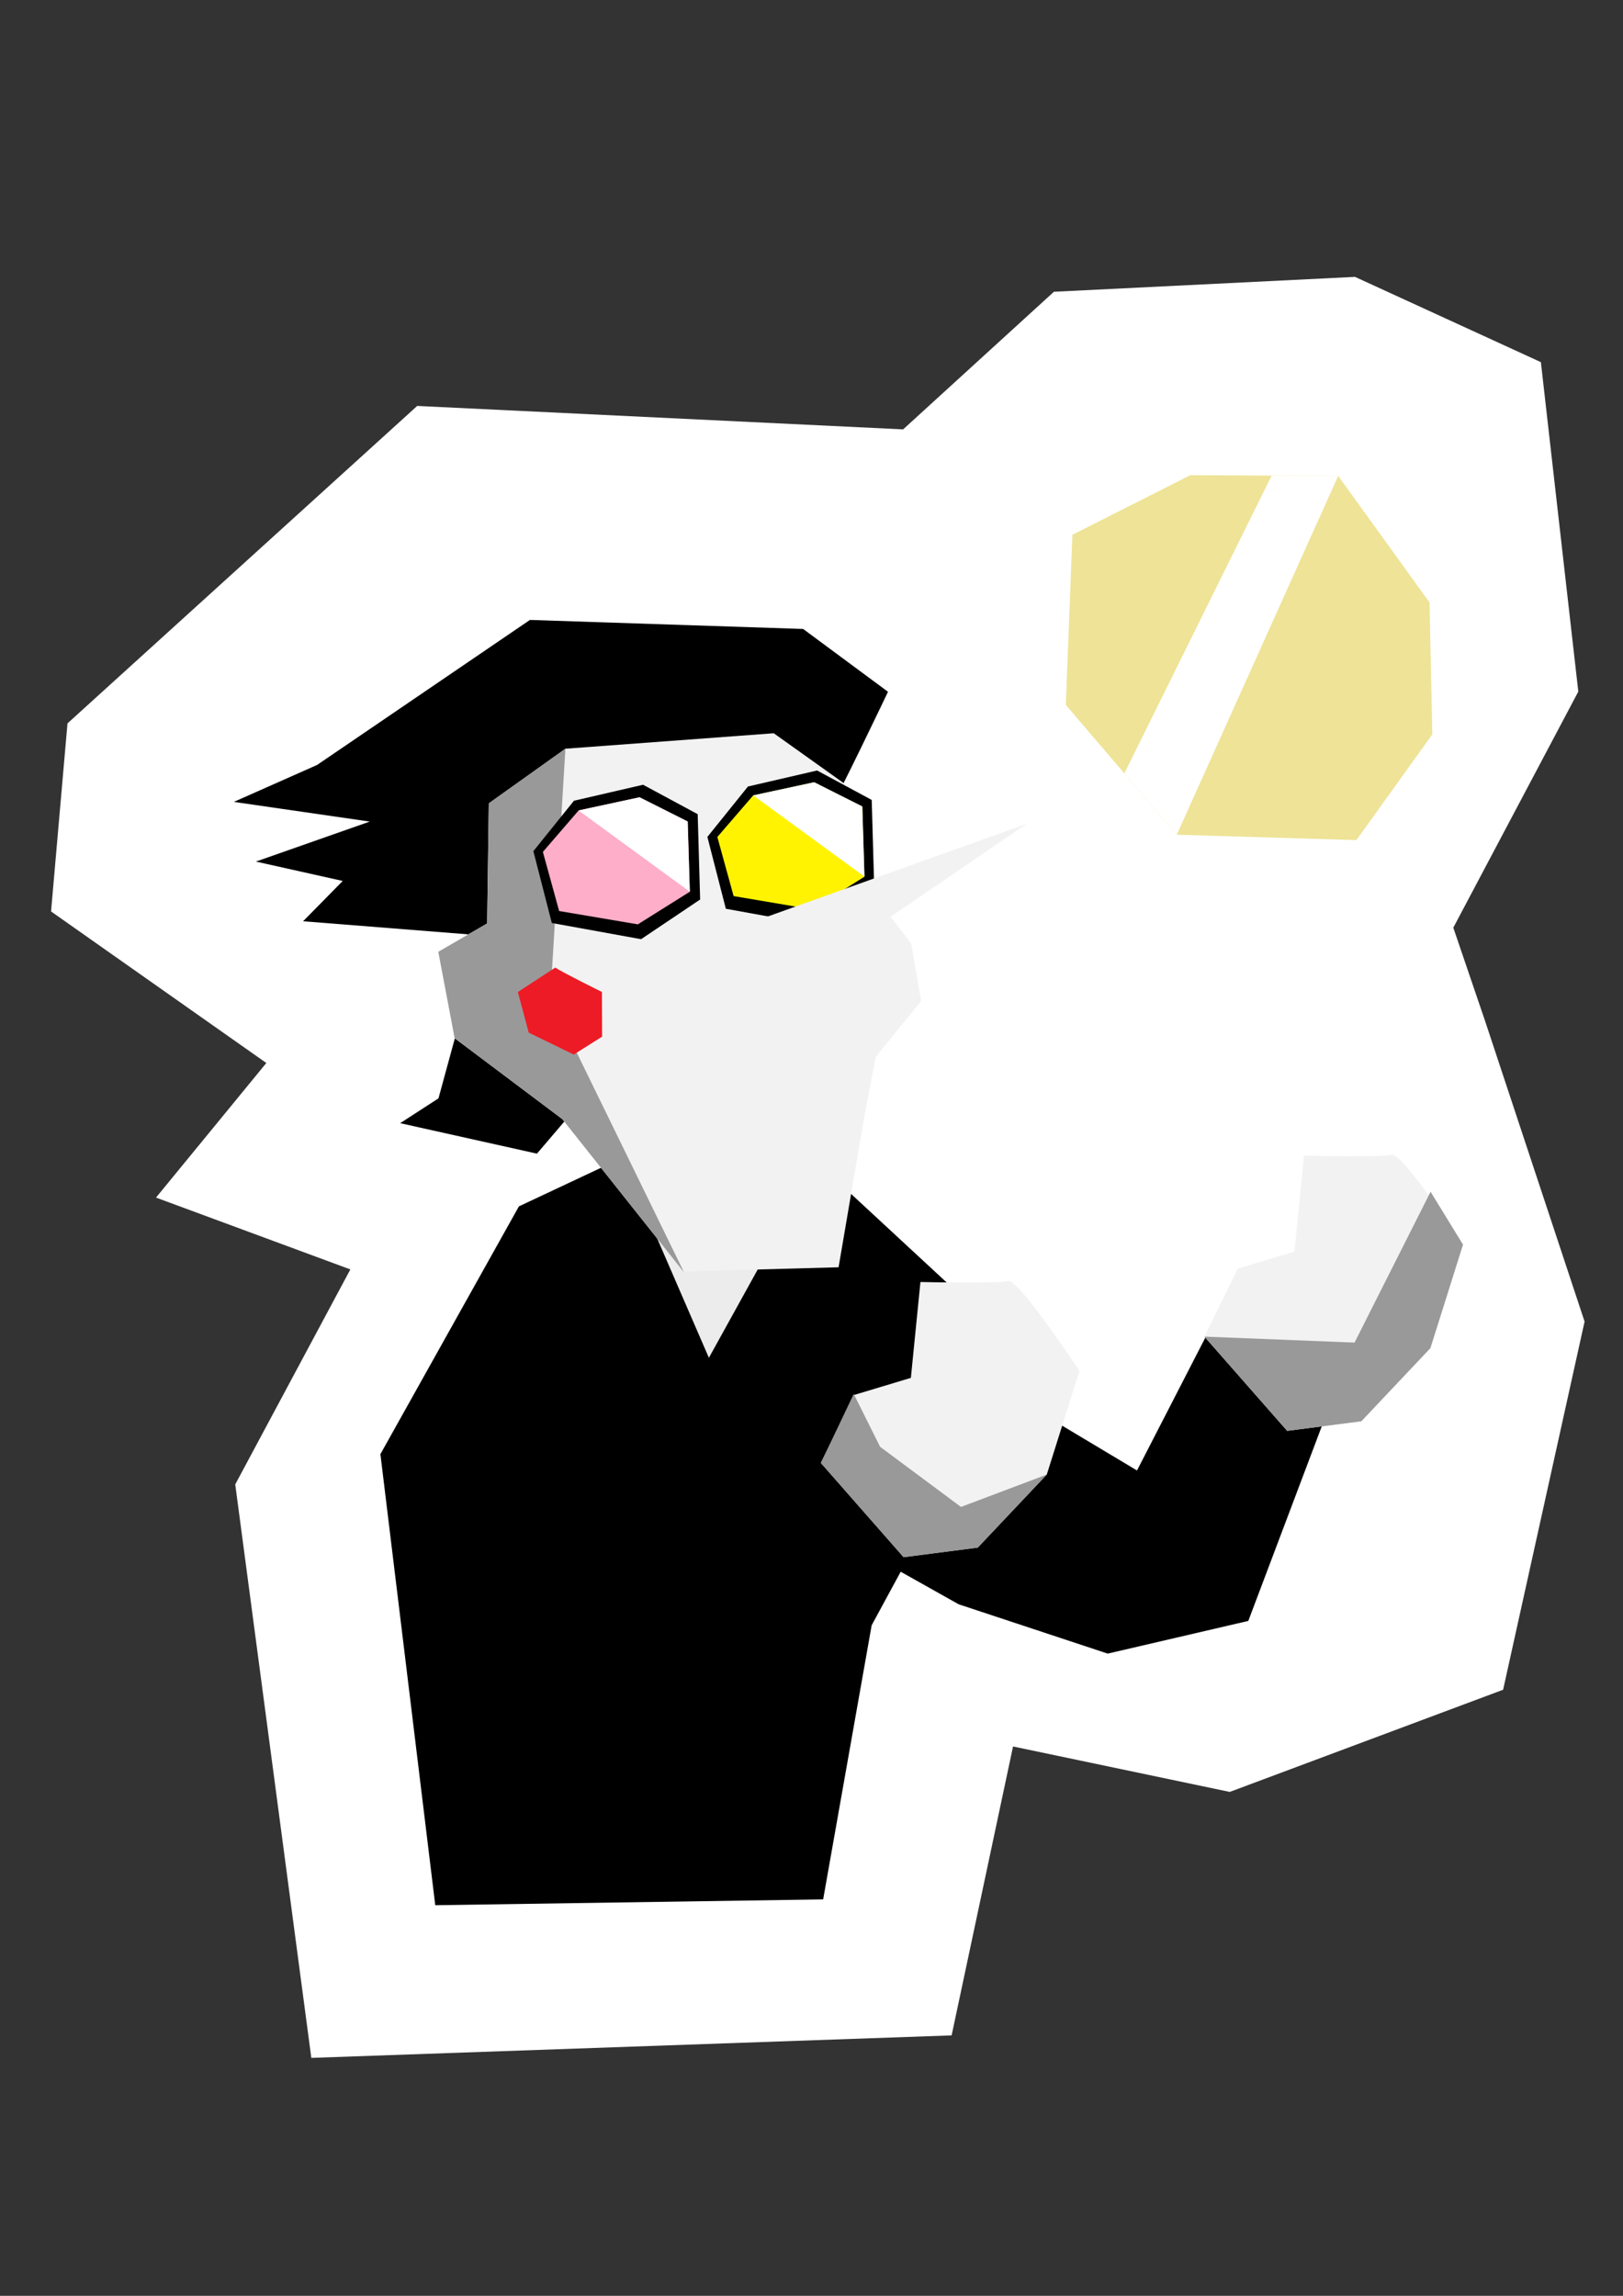 <?xml version="1.0" encoding="UTF-8" standalone="no"?>
<!-- Created with Inkscape (http://www.inkscape.org/) -->

<svg
   width="210mm"
   height="297mm"
   viewBox="0 0 210 297"
   version="1.1"
   id="svg8489"
   xml:space="preserve"
   inkscape:version="1.2.2 (b0a8486541, 2022-12-01)"
   sodipodi:docname="vector_spamton.svg"
   xmlns:inkscape="http://www.inkscape.org/namespaces/inkscape"
   xmlns:sodipodi="http://sodipodi.sourceforge.net/DTD/sodipodi-0.dtd"
   xmlns="http://www.w3.org/2000/svg"
   xmlns:svg="http://www.w3.org/2000/svg"><rect x="0" y="0" width="210" height="297" fill="#333333" stroke="none"/><sodipodi:namedview
     id="namedview8491"
     pagecolor="#505050"
     bordercolor="#eeeeee"
     borderopacity="1"
     inkscape:showpageshadow="0"
     inkscape:pageopacity="0"
     inkscape:pagecheckerboard="0"
     inkscape:deskcolor="#505050"
     inkscape:document-units="mm"
     showgrid="false"
     showguides="false"
     inkscape:zoom="0.29335447"
     inkscape:cx="449.96758"
     inkscape:cy="589.73023"
     inkscape:window-width="1366"
     inkscape:window-height="696"
     inkscape:window-x="1920"
     inkscape:window-y="0"
     inkscape:window-maximized="1"
     inkscape:current-layer="layer1" /><defs
     id="defs8486" /><g
     inkscape:label="Layer 1"
     inkscape:groupmode="layer"
     id="layer1"><path
       style="fill:#ffffff;fill-opacity:1;stroke:none;stroke-width:0.883;stroke-dasharray:none;stroke-opacity:1"
       d="m 45.332,164.22 -14.894,27.81 9.843,74.19 82.85,-2.91 7.947,-37.376 28.04,5.88 35.37,-13.218 10.541,-47.631 -12.865,-38.858 -4.121,-12.097 16.174,-30.542 -4.843,-42.619 -24.05,-11.031 -38.958,1.926 -19.512,17.803 L 53.982,52.514 8.732,93.581 6.606,117.91 34.46,137.516 20.185,154.926 Z"
       id="path19954"
       sodipodi:nodetypes="ccccccccccccccccccccc" /><rect
       style="fill:#ececec;fill-opacity:1;stroke:none;stroke-width:0.883;stroke-dasharray:none;stroke-opacity:1"
       id="rect19770"
       width="17.713"
       height="24.525"
       x="82.791"
       y="153.396" /><path
       style="display:inline;fill:#000000;fill-opacity:1;stroke:none;stroke-width:0.883;stroke-dasharray:none;stroke-opacity:1"
       d="m 99.622,161.368 -7.899,14.285 -11.21,-25.872 -13.37,6.281 -17.923,32.056 7.098,58.352 50.19,-0.754 6.276,-35.46 3.757,-6.927 7.498,4.211 19.289,6.382 18.189,-4.231 9.81,-25.978 -14.725,-11.923 -9.485,18.44 -9.959,-5.959 -11.939,-15.834 -19.286,-17.861 z"
       id="path17740"
       sodipodi:nodetypes="ccccccccccccccccccc" /><path
       style="fill:#000000;fill-opacity:1;stroke:none;stroke-width:0.883;stroke-dasharray:none;stroke-opacity:1"
       d="m 107.166,105.05 c 1.16,-1.751 7.733,-15.556 7.733,-15.556 l -10.979,-8.127 -35.351,-1.168 -27.544,18.763 -10.769,4.776 17.585,2.548 -14.732,5.173 11.237,2.508 -5.13,5.214 23.269,1.845 -5.75,21.065 -4.957,3.21 17.698,3.943 z"
       id="path16029" /><path
       style="fill:#f2f2f2;fill-opacity:1;stroke:none;stroke-width:1.177;stroke-dasharray:none;stroke-opacity:1"
       d="m 113.319,136.709 -1.547,8.085 -3.269,19.148 -20.074,0.548 -15.666,-19.711 -13.937,-10.472 -2.114,-11.176 6.317,-3.665 0.217,-15.538 9.913,-7.069 26.956,-2 9.118,6.499 3.974,14.639 4.694,6.052 1.281,7.456 z"
       id="path16027"
       sodipodi:nodetypes="cccccccccccccccc" /><path
       style="fill:#999999;fill-opacity:1;stroke:none;stroke-width:1.177;stroke-dasharray:none;stroke-opacity:1"
       d="m 72.764,144.781 -13.937,-10.472 -2.114,-11.176 6.317,-3.665 0.217,-15.538 9.913,-7.069 -1.959,32.302 17.304,35.433 z"
       id="path16027-1"
       sodipodi:nodetypes="ccccccccc" /><path
       style="fill:#000000;fill-opacity:1;stroke:none;stroke-width:1.287;stroke-dasharray:none;stroke-opacity:1"
       d="m 112.791,103.485 -7.067,-3.808 -8.945,2.069 -5.251,6.522 2.388,9.294 11.55,2.095 7.641,-5.134 z"
       id="path16032"
       sodipodi:nodetypes="cccccccc" /><path
       style="fill:#000000;fill-opacity:1;stroke:none;stroke-width:1.287;stroke-dasharray:none;stroke-opacity:1"
       d="m 90.275,105.327 -7.067,-3.808 -8.945,2.069 -5.251,6.522 2.388,9.294 11.55,2.095 7.641,-5.134 z"
       id="path16032-0"
       sodipodi:nodetypes="cccccccc" /><path
       style="fill:#fff301;fill-opacity:1;stroke:none;stroke-width:1.096;stroke-dasharray:none;stroke-opacity:1"
       d="m 111.562,104.341 -6.23,-3.134 -7.885,1.702 -4.629,5.367 2.105,7.647 10.181,1.724 6.735,-4.225 z"
       id="path16032-6"
       sodipodi:nodetypes="cccccccc" /><path
       style="fill:#feaec9;fill-opacity:1;stroke:none;stroke-width:1.096;stroke-dasharray:none;stroke-opacity:1"
       d="m 88.987,106.273 -6.23,-3.134 -7.885,1.702 -4.629,5.367 2.105,7.647 10.181,1.724 6.735,-4.225 z"
       id="path16032-6-6"
       sodipodi:nodetypes="cccccccc" /><path
       style="fill:#ffffff;fill-opacity:1;stroke:none;stroke-width:1.096;stroke-dasharray:none;stroke-opacity:1"
       d="m 88.973,106.276 -6.23,-3.134 -7.885,1.702 14.392,10.513 z"
       id="path16032-6-6-9"
       sodipodi:nodetypes="ccccc" /><path
       style="fill:#ffffff;fill-opacity:1;stroke:none;stroke-width:1.096;stroke-dasharray:none;stroke-opacity:1"
       d="m 111.578,104.324 -6.23,-3.134 -7.885,1.702 14.392,10.513 z"
       id="path16032-6-6-9-2"
       sodipodi:nodetypes="ccccc" /><path
       style="fill:#f2f2f2;fill-opacity:1;stroke:none;stroke-width:0.883;stroke-dasharray:none;stroke-opacity:1"
       d="m 93.925,120.511 c 0.778,-0.303 38.908,-13.928 38.908,-13.928 l -35.818,24.443 -6.479,-7.53 z"
       id="path16738" /><path
       style="fill:#ed1b25;fill-opacity:1;stroke:none;stroke-width:1.134;stroke-dasharray:none;stroke-opacity:1"
       d="m 71.847,125.17 c 0.829,0.585 6.037,3.155 6.037,3.155 l 0.021,5.785 -3.665,2.314 -5.827,-2.839 -1.406,-5.249 z"
       id="path17598" /><path
       style="fill:#eee397;fill-opacity:1;stroke:none;stroke-width:0.883;stroke-dasharray:none;stroke-opacity:1"
       d="m 154.009,61.478 19.139,0.086 11.821,16.378 0.358,17.065 -9.824,13.674 -23.242,-0.697 -14.357,-16.795 0.856,-22.007 z"
       id="path17794" /><path
       style="fill:#ffffff;fill-opacity:1;stroke:none;stroke-width:0.883;stroke-dasharray:none;stroke-opacity:1"
       d="m 164.539,61.526 8.61,0.039 -20.888,46.421 -6.784,-7.936 z"
       id="path17794-6"
       sodipodi:nodetypes="ccccc" /><path
       style="fill:#f2f2f2;fill-opacity:1;stroke:none;stroke-width:0.747;stroke-dasharray:none;stroke-opacity:1"
       d="m 155.843,172.913 4.312,-8.792 7.335,-2.209 1.236,-12.402 c 0,0 10.08,0.227 11.366,-0.126 1.286,-0.354 9.207,11.624 9.207,11.624 l -4.219,13.396 -8.937,9.46 -9.595,1.239 z"
       id="path18867"
       sodipodi:nodetypes="cccccccccc" /><path
       style="fill:#999999;fill-opacity:1;stroke:none;stroke-width:0.747;stroke-dasharray:none;stroke-opacity:1"
       d="m 155.842,172.914 19.423,0.77 9.837,-19.511 4.196,6.836 -4.219,13.396 -8.937,9.46 -9.595,1.239 z"
       id="path18867-7"
       sodipodi:nodetypes="cccccccc" /><path
       style="fill:#f2f2f2;fill-opacity:1;stroke:none;stroke-width:0.747;stroke-dasharray:none;stroke-opacity:1"
       d="m 106.212,189.25 4.312,-8.792 7.335,-2.209 1.236,-12.402 c 0,0 10.08,0.227 11.366,-0.126 1.286,-0.354 9.207,11.624 9.207,11.624 l -4.219,13.396 -8.937,9.46 -9.595,1.239 z"
       id="path18867-2"
       sodipodi:nodetypes="cccccccccc" /><path
       style="fill:#999999;fill-opacity:1;stroke:none;stroke-width:0.747;stroke-dasharray:none;stroke-opacity:1"
       d="m 106.214,189.264 4.25,-8.939 3.408,6.836 10.468,7.785 11.11,-4.19 -8.937,9.46 -9.595,1.239 z"
       id="path18867-2-8"
       sodipodi:nodetypes="cccccccc" /></g></svg>
